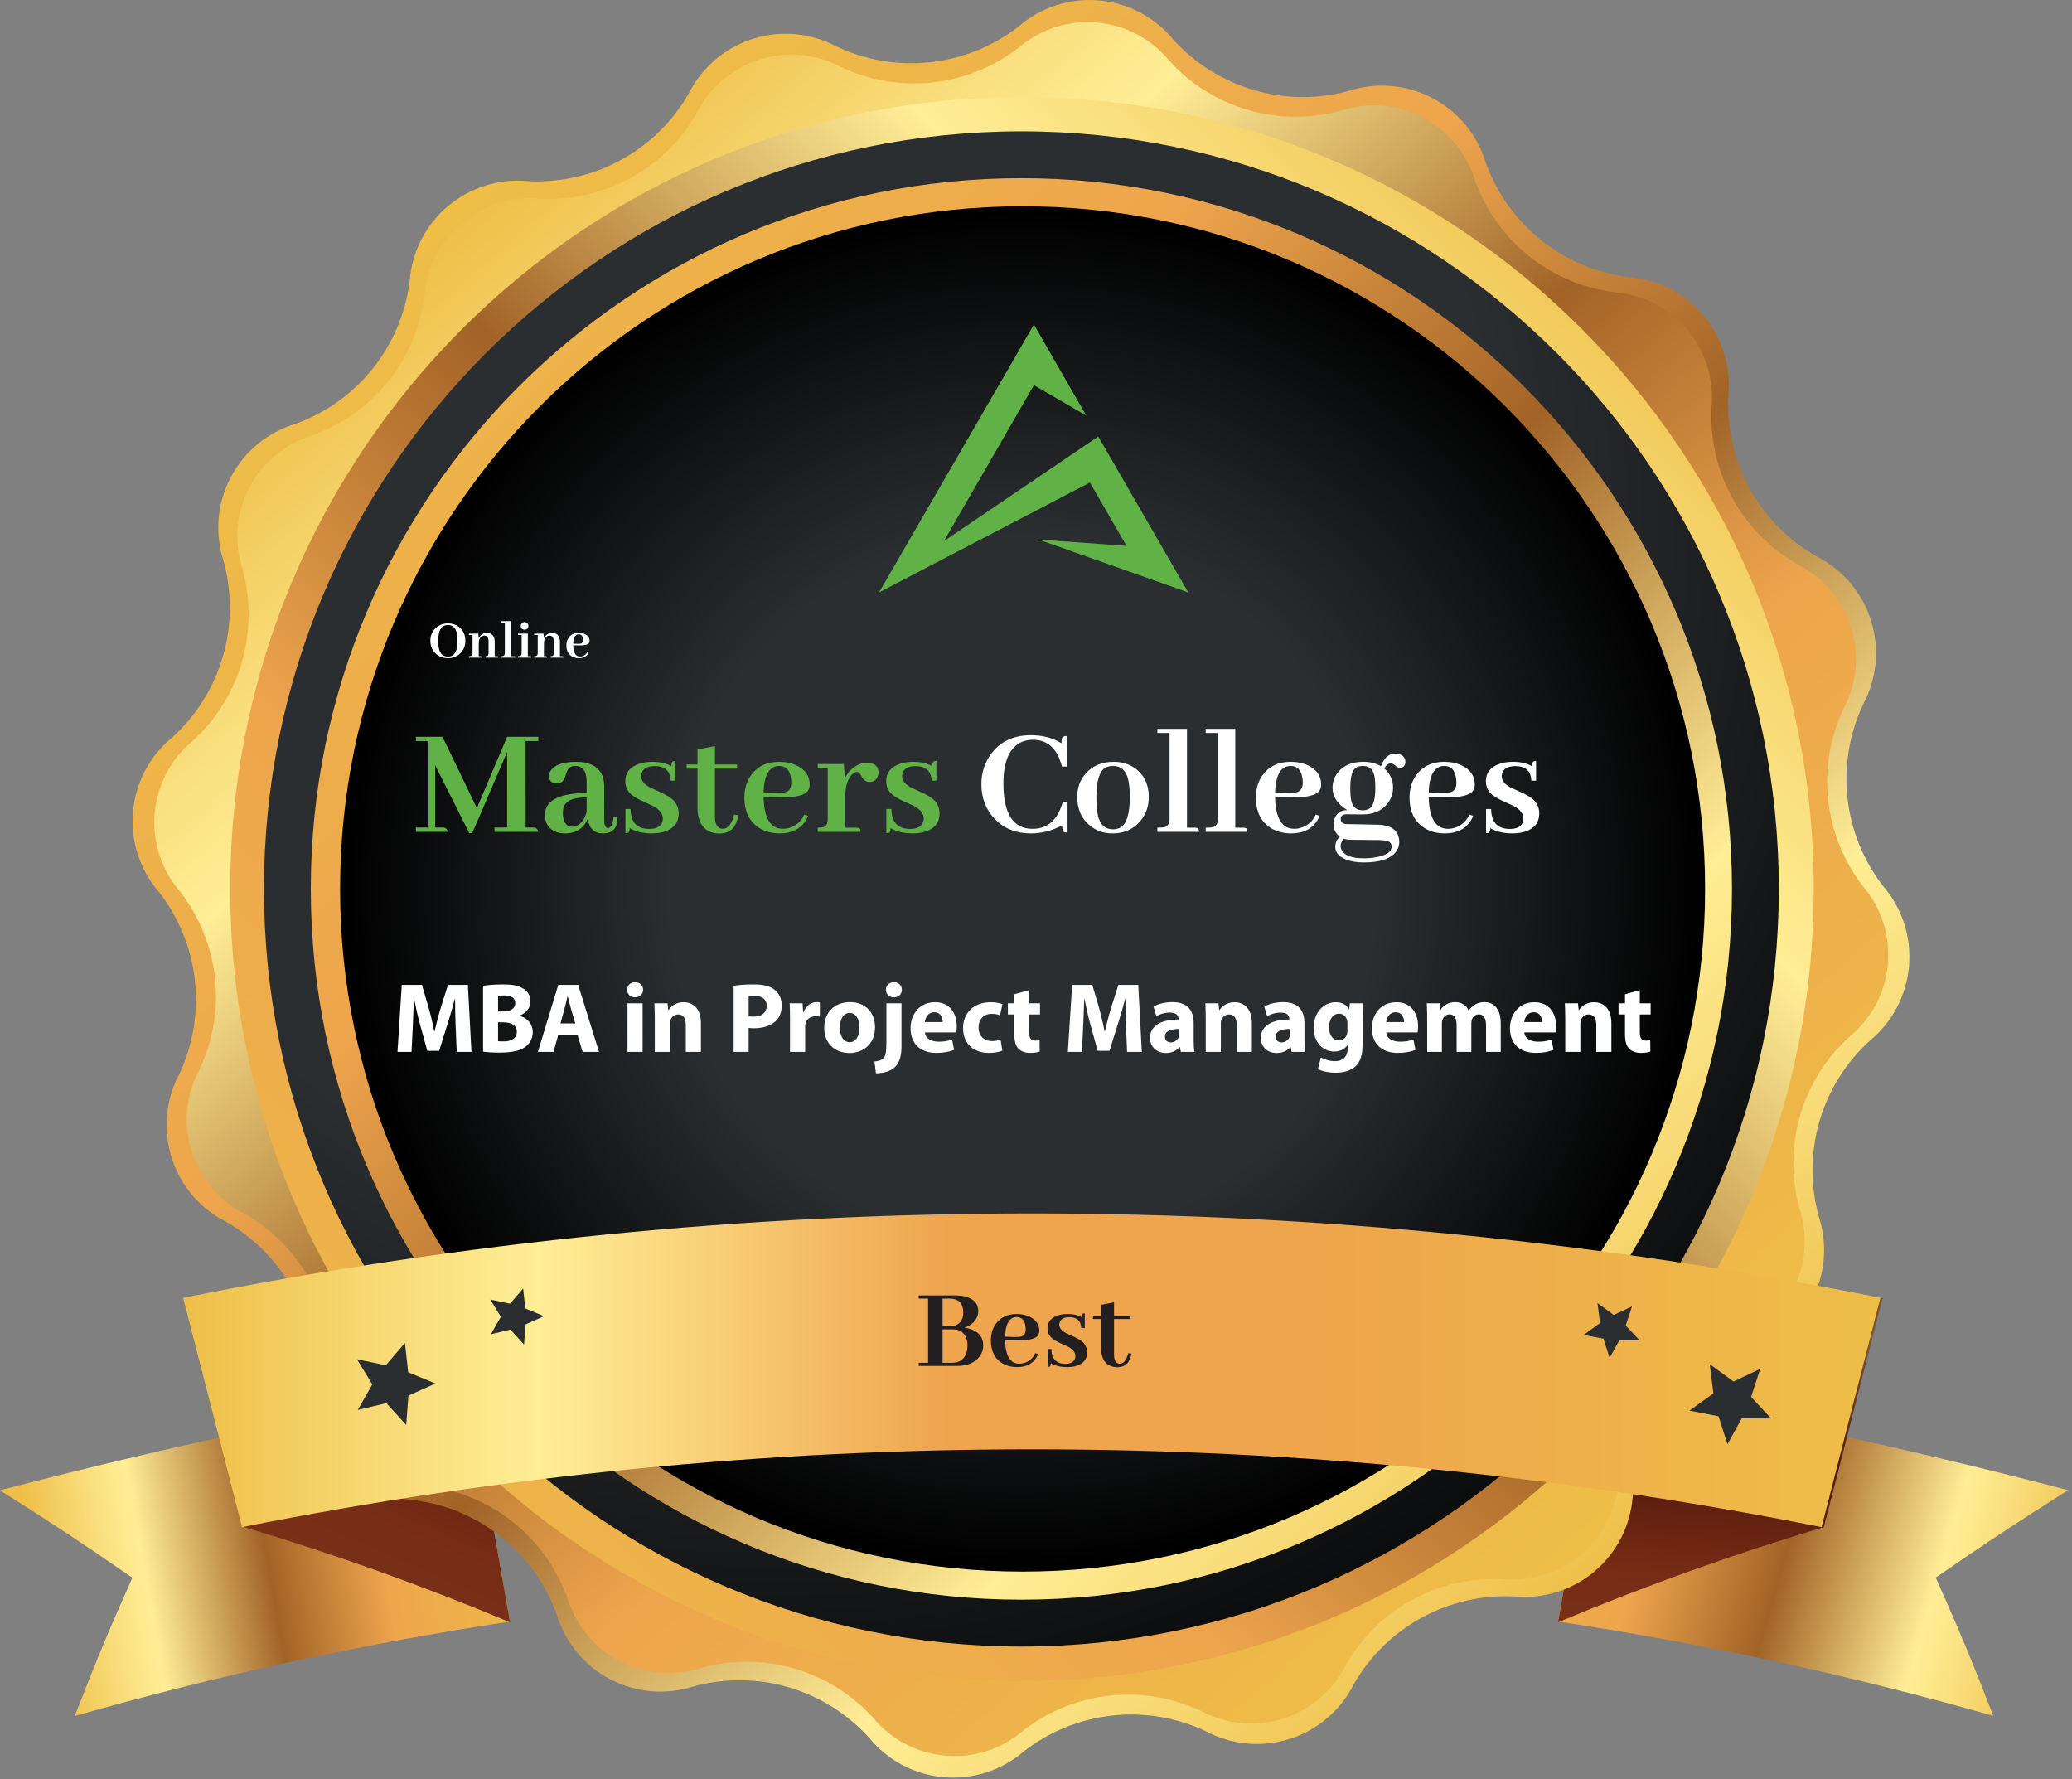 <svg width="396" height="340" viewBox="0 0 396 340" fill="none" xmlns="http://www.w3.org/2000/svg">
<rect x="0" y="0" width="396" height="340" fill="#808080" stroke="none"/>
<path d="M97.46 309.842C69.383 314.083 41.605 320.109 14.294 327.883C18.399 317.287 20.595 312.014 25.296 301.466C15.416 294.641 10.357 291.324 0 284.761C29.878 276.981 59.158 270.61 89.656 265.336L97.46 309.842Z" fill="url(#paint0_linear_337_2)"/>
<path d="M297.793 309.84C325.869 314.076 353.647 320.094 380.958 327.857C376.854 317.262 374.658 311.988 369.957 301.44C379.837 294.615 384.896 291.298 395.253 284.735C365.399 276.956 336.094 270.584 305.596 265.31L297.793 309.84Z" fill="url(#paint1_linear_337_2)"/>
<path d="M97.483 309.984C80.883 303.023 63.924 296.953 46.677 291.799L35.438 247.985C53.811 252.884 71.917 258.739 89.68 265.525L97.483 309.984Z" fill="url(#paint2_linear_337_2)"/>
<path d="M297.77 309.984C314.37 303.024 331.329 296.954 348.576 291.799L359.815 247.985C341.442 252.884 323.336 258.739 305.573 265.525L297.77 309.984Z" fill="url(#paint3_linear_337_2)"/>
<path d="M78.297 53.711C78.5 50.955 79.253 48.267 80.511 45.806C81.768 43.345 83.506 41.161 85.621 39.382C87.736 37.603 90.185 36.265 92.825 35.447C95.465 34.629 98.242 34.348 100.992 34.62C107.156 34.925 113.285 33.517 118.697 30.552C124.11 27.586 128.596 23.179 131.657 17.82C132.9 15.36 134.621 13.173 136.72 11.387C138.819 9.601 141.253 8.252 143.88 7.418C146.507 6.585 149.274 6.284 152.018 6.534C154.763 6.783 157.43 7.577 159.864 8.871C165.452 11.519 171.666 12.564 177.813 11.89C183.96 11.216 189.799 8.849 194.681 5.052C196.777 3.238 199.216 1.863 201.853 1.009C204.49 0.154 207.272 -0.162 210.034 0.078C212.795 0.318 215.481 1.111 217.93 2.408C220.38 3.705 222.545 5.481 224.296 7.63C228.43 12.17 233.735 15.482 239.629 17.204C245.523 18.926 251.777 18.99 257.705 17.39C260.326 16.534 263.091 16.21 265.838 16.437C268.585 16.664 271.26 17.436 273.704 18.71C276.149 19.983 278.315 21.732 280.075 23.854C281.836 25.975 283.155 28.426 283.956 31.064C286.037 36.875 289.687 41.996 294.502 45.859C299.317 49.722 305.107 52.175 311.232 52.947C313.988 53.15 316.676 53.903 319.136 55.161C321.597 56.418 323.782 58.156 325.561 60.271C327.34 62.385 328.677 64.835 329.495 67.475C330.313 70.115 330.595 72.891 330.323 75.642C330.022 81.811 331.437 87.943 334.412 93.356C337.386 98.769 341.802 103.252 347.171 106.307C349.635 107.552 351.825 109.276 353.613 111.38C355.4 113.483 356.75 115.923 357.581 118.555C358.413 121.187 358.709 123.959 358.454 126.708C358.199 129.457 357.397 132.127 356.096 134.561C353.457 140.144 352.417 146.348 353.091 152.486C353.765 158.623 356.127 164.454 359.914 169.331C361.715 171.423 363.079 173.854 363.927 176.481C364.775 179.108 365.089 181.878 364.851 184.628C364.613 187.378 363.828 190.053 362.542 192.495C361.255 194.938 359.494 197.098 357.361 198.85C352.791 202.999 349.46 208.333 347.737 214.26C346.014 220.187 345.967 226.475 347.6 232.427C348.456 235.047 348.78 237.812 348.553 240.559C348.327 243.307 347.554 245.981 346.28 248.426C345.007 250.871 343.258 253.037 341.137 254.797C339.015 256.557 336.564 257.876 333.926 258.677C328.115 260.758 322.994 264.409 319.131 269.223C315.268 274.038 312.815 279.829 312.043 285.953C311.84 288.709 311.087 291.397 309.83 293.858C308.572 296.319 306.835 298.503 304.72 300.282C302.605 302.061 300.155 303.399 297.516 304.217C294.876 305.035 292.099 305.316 289.349 305.044C283.186 304.746 277.061 306.16 271.652 309.129C266.244 312.099 261.763 316.508 258.708 321.868C257.463 324.332 255.738 326.522 253.634 328.31C251.531 330.098 249.091 331.447 246.459 332.279C243.827 333.11 241.055 333.407 238.306 333.152C235.557 332.897 232.887 332.095 230.453 330.793C224.863 328.157 218.652 327.122 212.509 327.804C206.367 328.487 200.534 330.86 195.659 334.659C193.566 336.459 191.133 337.821 188.506 338.667C185.878 339.513 183.107 339.825 180.357 339.585C177.607 339.345 174.932 338.557 172.491 337.269C170.049 335.98 167.89 334.217 166.14 332.082C162.013 327.508 156.701 324.165 150.792 322.422C144.884 320.678 138.608 320.602 132.659 322.202C130.039 323.058 127.274 323.382 124.526 323.155C121.779 322.929 119.105 322.156 116.66 320.883C114.215 319.609 112.049 317.86 110.289 315.739C108.529 313.618 107.21 311.166 106.409 308.528C104.328 302.717 100.677 297.596 95.862 293.733C91.048 289.87 85.257 287.417 79.132 286.645C76.376 286.442 73.689 285.69 71.228 284.432C68.767 283.174 66.583 281.437 64.804 279.322C63.025 277.207 61.687 274.758 60.869 272.118C60.051 269.478 59.77 266.701 60.041 263.951C60.313 257.803 58.881 251.7 55.904 246.314C52.927 240.928 48.52 236.469 43.17 233.429C40.718 232.184 38.539 230.463 36.76 228.367C34.98 226.27 33.636 223.841 32.806 221.22C31.975 218.599 31.674 215.839 31.921 213.1C32.168 210.362 32.958 207.7 34.245 205.27C36.883 199.687 37.923 193.483 37.249 187.345C36.575 181.208 34.214 175.377 30.427 170.5C28.603 168.405 27.22 165.964 26.36 163.323C25.499 160.682 25.178 157.895 25.416 155.128C25.654 152.36 26.447 149.669 27.746 147.214C29.046 144.759 30.825 142.591 32.98 140.837C37.55 136.689 40.88 131.355 42.603 125.428C44.326 119.501 44.373 113.213 42.74 107.261C41.885 104.641 41.561 101.876 41.787 99.129C42.014 96.381 42.787 93.707 44.06 91.262C45.334 88.817 47.082 86.651 49.204 84.891C51.325 83.131 53.776 81.812 56.414 81.011C62.229 78.928 67.352 75.274 71.215 70.454C75.078 65.635 77.53 59.839 78.297 53.711Z" fill="url(#paint4_linear_337_2)"/>
<path d="M309.25 283.136C309.05 285.823 308.314 288.444 307.085 290.842C305.857 293.24 304.161 295.368 302.097 297.101C300.033 298.833 297.643 300.135 295.068 300.93C292.493 301.724 289.785 301.995 287.104 301.726C281.091 301.44 275.115 302.822 269.838 305.719C264.561 308.617 260.188 312.917 257.203 318.144C256.001 320.56 254.327 322.711 252.281 324.468C250.234 326.226 247.855 327.556 245.286 328.379C242.716 329.203 240.008 329.502 237.321 329.261C234.633 329.019 232.022 328.242 229.64 326.974C224.194 324.38 218.135 323.345 212.136 323.986C206.138 324.626 200.434 326.916 195.658 330.601C193.624 332.367 191.258 333.709 188.698 334.546C186.139 335.384 183.437 335.701 180.753 335.478C178.069 335.256 175.457 334.499 173.07 333.251C170.683 332.004 168.569 330.292 166.854 328.215C162.805 323.756 157.601 320.505 151.818 318.82C146.036 317.135 139.9 317.083 134.089 318.669C131.53 319.514 128.828 319.837 126.142 319.621C123.456 319.404 120.84 318.652 118.45 317.409C116.059 316.166 113.941 314.457 112.221 312.382C110.501 310.307 109.214 307.909 108.436 305.33C106.398 299.666 102.835 294.677 98.139 290.912C93.443 287.147 87.798 284.753 81.828 283.995C79.143 283.795 76.525 283.06 74.128 281.833C71.731 280.606 69.605 278.912 67.872 276.851C66.14 274.79 64.838 272.403 64.042 269.83C63.246 267.258 62.972 264.553 63.238 261.874C63.524 255.86 62.142 249.885 59.245 244.608C56.347 239.331 52.047 234.958 46.819 231.972C44.402 230.756 42.254 229.067 40.503 227.004C38.751 224.942 37.432 222.548 36.624 219.966C35.816 217.384 35.536 214.666 35.799 211.973C36.062 209.28 36.864 206.667 38.157 204.29C40.724 198.844 41.734 192.795 41.077 186.81C40.42 180.826 38.121 175.139 34.434 170.38C32.668 168.346 31.327 165.98 30.489 163.42C29.652 160.861 29.335 158.159 29.557 155.475C29.78 152.791 30.537 150.179 31.784 147.792C33.032 145.405 34.744 143.291 36.821 141.576C41.279 137.527 44.531 132.323 46.216 126.54C47.9 120.758 47.952 114.622 46.366 108.811C45.522 106.252 45.198 103.55 45.415 100.864C45.631 98.178 46.383 95.562 47.626 93.171C48.87 90.781 50.579 88.663 52.654 86.943C54.728 85.223 57.126 83.936 59.706 83.158C65.382 81.131 70.387 77.572 74.165 72.876C77.944 68.179 80.348 62.528 81.112 56.55C81.312 53.862 82.048 51.242 83.276 48.844C84.505 46.446 86.201 44.317 88.265 42.585C90.329 40.852 92.718 39.55 95.293 38.756C97.868 37.962 100.576 37.691 103.257 37.96C109.281 38.253 115.268 36.871 120.554 33.969C125.841 31.067 130.22 26.757 133.206 21.517C134.421 19.114 136.104 16.978 138.156 15.234C140.209 13.491 142.589 12.176 145.157 11.367C147.726 10.557 150.43 10.27 153.111 10.521C155.792 10.773 158.396 11.558 160.769 12.831C166.215 15.398 172.265 16.408 178.249 15.751C184.234 15.094 189.92 12.795 194.68 9.108C196.722 7.352 199.095 6.022 201.659 5.196C204.222 4.37 206.925 4.065 209.609 4.298C212.292 4.532 214.902 5.299 217.284 6.555C219.667 7.812 221.775 9.532 223.483 11.614C227.532 16.073 232.736 19.324 238.519 21.009C244.302 22.694 250.438 22.746 256.248 21.159C258.807 20.315 261.509 19.992 264.195 20.208C266.882 20.425 269.497 21.177 271.888 22.42C274.279 23.663 276.396 25.372 278.116 27.447C279.836 29.521 281.123 31.919 281.902 34.499C283.939 40.163 287.503 45.152 292.198 48.917C296.894 52.682 302.539 55.076 308.51 55.834C311.197 56.033 313.817 56.769 316.215 57.998C318.614 59.226 320.742 60.923 322.474 62.986C324.207 65.05 325.509 67.44 326.303 70.015C327.098 72.59 327.368 75.298 327.1 77.979C326.827 83.998 328.226 89.975 331.14 95.248C334.055 100.522 338.372 104.885 343.614 107.857C346.019 109.069 348.158 110.75 349.903 112.802C351.649 114.853 352.967 117.233 353.778 119.802C354.59 122.371 354.88 125.076 354.63 127.758C354.38 130.44 353.596 133.045 352.324 135.419C349.757 140.865 348.746 146.915 349.403 152.899C350.06 158.884 352.36 164.57 356.047 169.33C357.797 171.376 359.119 173.752 359.937 176.317C360.755 178.883 361.052 181.586 360.809 184.268C360.567 186.949 359.791 189.556 358.526 191.933C357.261 194.31 355.534 196.41 353.445 198.11C348.987 202.159 345.735 207.363 344.05 213.145C342.366 218.928 342.314 225.064 343.9 230.875C344.744 233.434 345.068 236.136 344.851 238.822C344.635 241.508 343.883 244.123 342.639 246.514C341.396 248.905 339.687 251.023 337.612 252.743C335.538 254.463 333.14 255.75 330.56 256.528C324.901 258.569 319.916 262.134 316.156 266.83C312.395 271.525 310.005 277.168 309.25 283.136Z" fill="url(#paint5_linear_337_2)"/>
<path d="M195.32 321.177C278.892 321.177 346.641 253.428 346.641 169.857C346.641 86.285 278.892 18.536 195.32 18.536C111.748 18.536 44 86.285 44 169.857C44 253.428 111.748 321.177 195.32 321.177Z" fill="url(#paint6_linear_337_2)"/>
<path d="M195.207 314.614C275.155 314.614 339.965 249.804 339.965 169.856C339.965 89.909 275.155 25.099 195.207 25.099C115.259 25.099 50.449 89.909 50.449 169.856C50.449 249.804 115.259 314.614 195.207 314.614Z" fill="url(#paint7_radial_337_2)"/>
<path d="M195.207 305.665C270.213 305.665 331.016 244.861 331.016 169.856C331.016 94.851 270.213 34.047 195.207 34.047C120.202 34.047 59.398 94.851 59.398 169.856C59.398 244.861 120.202 305.665 195.207 305.665Z" fill="url(#paint8_linear_337_2)"/>
<path d="M195.44 300.297C267.479 300.297 325.879 241.897 325.879 169.857C325.879 97.817 267.479 39.417 195.44 39.417C123.4 39.417 65 97.817 65 169.857C65 241.897 123.4 300.297 195.44 300.297Z" fill="url(#paint9_radial_337_2)"/>
<path d="M85.626 119.111C84.702 119.111 83.918 119.405 83.273 119.992C82.593 120.615 82.253 121.421 82.253 122.409C82.253 123.548 82.658 124.432 83.467 125.062C84.076 125.535 84.784 125.771 85.594 125.771C86.51 125.771 87.287 125.474 87.925 124.88C88.598 124.25 88.935 123.44 88.935 122.452C88.935 121.278 88.519 120.382 87.689 119.767C87.101 119.33 86.414 119.111 85.626 119.111ZM85.626 125.46C84.738 125.46 84.169 124.991 83.918 124.053C83.803 123.616 83.746 123.082 83.746 122.452C83.746 120.54 84.294 119.534 85.39 119.434C85.461 119.426 85.529 119.423 85.594 119.423C86.553 119.423 87.137 120.007 87.345 121.174C87.409 121.532 87.441 121.944 87.441 122.409C87.441 124.171 86.997 125.17 86.109 125.406C85.959 125.442 85.798 125.46 85.626 125.46ZM91.824 125.385H91.491L91.502 122.731C91.552 122.159 91.767 121.765 92.147 121.55C92.283 121.478 92.419 121.442 92.555 121.442C92.956 121.442 93.21 121.654 93.317 122.076C93.353 122.205 93.371 122.348 93.371 122.506V124.805C93.371 125.105 93.289 125.285 93.124 125.342C93.045 125.37 92.931 125.385 92.78 125.385V125.664H95.24C95.24 125.507 95.194 125.417 95.101 125.396C95.058 125.388 95.015 125.385 94.972 125.385H94.553V122.667C94.553 121.822 94.259 121.278 93.672 121.034C93.486 120.955 93.285 120.916 93.07 120.916C92.555 120.916 92.118 121.12 91.76 121.528C91.645 121.664 91.552 121.808 91.481 121.958L91.427 121.066H89.622V121.335H90.31V124.805C90.31 125.12 90.191 125.302 89.955 125.353C89.862 125.374 89.751 125.385 89.622 125.385V125.664H92.093C92.093 125.507 92.046 125.417 91.953 125.396C91.91 125.388 91.867 125.385 91.824 125.385ZM98.216 125.385H97.668V118.682H95.659V118.961H96.486V124.783C96.486 125.091 96.379 125.277 96.164 125.342C96.057 125.37 95.888 125.385 95.659 125.385V125.664H98.484C98.484 125.507 98.438 125.417 98.345 125.396C98.302 125.388 98.259 125.385 98.216 125.385ZM101.32 125.385H100.88V121.066H99V121.335H99.698V124.805C99.698 125.113 99.58 125.295 99.344 125.353C99.258 125.374 99.143 125.385 99 125.385V125.664H101.578C101.578 125.499 101.524 125.41 101.417 125.396C101.388 125.388 101.356 125.385 101.32 125.385ZM100.987 119.605C100.987 119.312 100.855 119.093 100.59 118.95C100.482 118.893 100.371 118.864 100.257 118.864C99.963 118.864 99.748 118.997 99.612 119.262C99.555 119.376 99.526 119.491 99.526 119.605C99.526 119.906 99.659 120.121 99.924 120.25C100.031 120.3 100.142 120.325 100.257 120.325C100.55 120.325 100.765 120.2 100.901 119.949C100.959 119.842 100.987 119.727 100.987 119.605ZM104.285 125.385H103.952L103.963 122.731C104.013 122.159 104.228 121.765 104.607 121.55C104.743 121.478 104.88 121.442 105.016 121.442C105.417 121.442 105.671 121.654 105.778 122.076C105.814 122.205 105.832 122.348 105.832 122.506V124.805C105.832 125.105 105.75 125.285 105.585 125.342C105.506 125.37 105.392 125.385 105.241 125.385V125.664H107.701C107.701 125.507 107.655 125.417 107.562 125.396C107.519 125.388 107.476 125.385 107.433 125.385H107.014V122.667C107.014 121.822 106.72 121.278 106.133 121.034C105.947 120.955 105.746 120.916 105.531 120.916C105.016 120.916 104.579 121.12 104.221 121.528C104.106 121.664 104.013 121.808 103.941 121.958L103.888 121.066H102.083V121.335H102.771V124.805C102.771 125.12 102.652 125.302 102.416 125.353C102.323 125.374 102.212 125.385 102.083 125.385V125.664H104.554C104.554 125.507 104.507 125.417 104.414 125.396C104.371 125.388 104.328 125.385 104.285 125.385ZM110.602 121.195C111.046 121.195 111.311 121.457 111.396 121.979C111.418 122.094 111.429 122.212 111.429 122.334C111.429 122.671 111.307 122.882 111.063 122.968C110.906 123.011 110.677 123.029 110.376 123.021L109.549 122.989C109.577 121.972 109.846 121.385 110.354 121.228C110.44 121.206 110.523 121.195 110.602 121.195ZM112.567 124.579L112.31 124.493C112.102 124.944 111.772 125.242 111.321 125.385C111.171 125.435 111.017 125.46 110.859 125.46C110.021 125.46 109.585 124.747 109.549 123.322C109.549 123.315 109.549 123.308 109.549 123.301L110.634 123.322C111.708 123.344 112.353 123.19 112.567 122.86C112.639 122.746 112.675 122.61 112.675 122.452C112.675 121.886 112.388 121.46 111.815 121.174C111.457 121.002 111.053 120.916 110.602 120.916C109.778 120.916 109.148 121.213 108.711 121.808C108.403 122.23 108.249 122.742 108.249 123.344C108.249 124.325 108.611 125.027 109.334 125.449C109.721 125.664 110.154 125.771 110.634 125.771C111.45 125.771 112.041 125.481 112.406 124.901C112.471 124.794 112.524 124.687 112.567 124.579Z" fill="white"/>
<path d="M102.886 140.783H96.922L91.14 154.406L84.57 140.783H79.484V141.601H81.906V158.13H79.484V158.947H85.6C85.478 158.443 85.206 158.17 84.782 158.13H83.178V146.232L89.686 159.189H90.262L96.922 143.689V158.13H94.5V158.947H102.886C102.765 158.443 102.492 158.17 102.068 158.13H100.464V141.601H102.886V140.783ZM115.177 159.25C116.61 159.25 117.498 158.685 117.841 157.555C117.942 157.151 118.012 156.667 118.053 156.102L117.266 156.071C117.145 157.484 116.781 158.201 116.176 158.221C115.712 158.18 115.479 157.676 115.479 156.707V150.35C115.479 147.746 114.248 146.202 111.786 145.718C111.282 145.617 110.747 145.566 110.182 145.566C107.639 145.566 105.994 146.132 105.247 147.262C105.025 147.585 104.914 147.928 104.914 148.291C104.914 148.977 105.237 149.421 105.883 149.623C106.064 149.684 106.246 149.714 106.428 149.714C107.154 149.714 107.659 149.34 107.941 148.594C107.982 148.493 108.042 148.321 108.123 148.079C108.365 147.252 108.678 146.737 109.062 146.535C109.324 146.414 109.617 146.354 109.939 146.354C111.15 146.354 111.857 147.07 112.059 148.503C112.099 148.826 112.119 149.179 112.119 149.562V151.5C106.831 151.581 104.177 152.963 104.157 155.647C104.157 157.383 104.914 158.503 106.428 159.008C106.912 159.169 107.437 159.25 108.002 159.25C109.596 159.25 110.838 158.685 111.726 157.555C111.968 157.212 112.16 156.858 112.301 156.495C112.624 158.312 113.582 159.23 115.177 159.25ZM109.395 157.979C108.264 157.979 107.659 157.171 107.578 155.557C107.578 155.456 107.578 155.355 107.578 155.254C107.578 153.882 108.264 153.014 109.637 152.65C110.283 152.469 111.11 152.368 112.119 152.348V155.103C111.776 156.475 111.13 157.373 110.182 157.797C109.899 157.918 109.637 157.979 109.395 157.979ZM124.077 158.402C125.429 158.402 126.267 157.948 126.59 157.04C126.65 156.838 126.681 156.636 126.681 156.435C126.681 155.466 126.045 154.648 124.773 153.982C124.491 153.841 124.047 153.639 123.441 153.377C121.887 152.691 120.848 152.065 120.323 151.5C119.778 150.854 119.506 150.107 119.506 149.26C119.506 147.665 120.374 146.565 122.109 145.96C122.876 145.698 123.734 145.566 124.683 145.566C126.156 145.566 127.367 145.849 128.315 146.414C128.315 145.809 128.477 145.476 128.8 145.415C128.901 145.395 129.002 145.385 129.103 145.385V149.169H128.194C128.114 147.332 127.104 146.404 125.167 146.384C123.815 146.384 122.977 146.808 122.654 147.655C122.574 147.877 122.533 148.099 122.533 148.321C122.533 149.169 123.139 149.906 124.35 150.531C124.612 150.652 125.036 150.844 125.621 151.106C127.215 151.793 128.275 152.428 128.8 153.014C129.405 153.7 129.708 154.507 129.708 155.436C129.708 157.151 128.82 158.301 127.044 158.887C126.317 159.129 125.51 159.25 124.622 159.25C122.927 159.25 121.504 158.917 120.354 158.251C120.354 158.776 120.222 159.078 119.96 159.159C119.839 159.179 119.698 159.189 119.536 159.189V154.588H120.505C120.545 157.111 121.736 158.382 124.077 158.402ZM131.222 146.868H133.311V154.739C133.492 157.666 134.854 159.179 137.397 159.28C138.992 159.28 140.072 158.645 140.637 157.373C140.839 156.929 141 156.394 141.121 155.769L140.304 155.647C139.86 157.444 139.143 158.352 138.154 158.372C137.307 158.372 136.812 157.797 136.671 156.646C136.651 156.445 136.641 156.243 136.641 156.041V146.868H140.879V146.081H136.641V142.569L133.311 143.205V146.081H131.222V146.868ZM148.901 146.354C150.153 146.354 150.899 147.09 151.142 148.563C151.202 148.886 151.232 149.219 151.232 149.562C151.232 150.511 150.889 151.106 150.203 151.349C149.759 151.47 149.113 151.52 148.266 151.5L145.935 151.409C146.015 148.543 146.772 146.888 148.205 146.444C148.447 146.384 148.679 146.354 148.901 146.354ZM154.441 155.89L153.715 155.647C153.13 156.919 152.201 157.757 150.93 158.16C150.506 158.301 150.072 158.372 149.628 158.372C147.267 158.372 146.035 156.364 145.935 152.348C145.935 152.327 145.935 152.307 145.935 152.287L148.992 152.348C152.02 152.408 153.836 151.974 154.441 151.046C154.643 150.723 154.744 150.34 154.744 149.896C154.744 148.301 153.937 147.1 152.322 146.293C151.313 145.809 150.173 145.566 148.901 145.566C146.58 145.566 144.804 146.404 143.573 148.079C142.705 149.27 142.271 150.713 142.271 152.408C142.271 155.173 143.291 157.151 145.329 158.342C146.419 158.947 147.64 159.25 148.992 159.25C151.293 159.25 152.958 158.433 153.987 156.798C154.169 156.495 154.32 156.192 154.441 155.89ZM163.766 158.16H161.556V151.591C161.697 149.653 162.242 148.352 163.19 147.686C163.412 147.544 163.604 147.474 163.766 147.474C164.028 147.474 164.29 147.706 164.553 148.17C164.896 148.816 165.259 149.199 165.643 149.32C165.824 149.381 166.016 149.411 166.218 149.411C166.944 149.411 167.459 149.058 167.762 148.352C167.863 148.13 167.913 147.897 167.913 147.655C167.913 146.687 167.439 146.081 166.49 145.839C166.248 145.778 166.006 145.748 165.764 145.748C164.533 145.748 163.433 146.253 162.464 147.262C162.04 147.726 161.707 148.251 161.465 148.836L161.283 145.99H156.288V146.747H158.195V156.525C158.195 157.393 157.893 157.908 157.287 158.069C157.025 158.13 156.692 158.16 156.288 158.16V158.947H164.492C164.492 158.483 164.341 158.231 164.038 158.19C163.957 158.17 163.867 158.16 163.766 158.16ZM173.938 158.402C175.29 158.402 176.127 157.948 176.45 157.04C176.511 156.838 176.541 156.636 176.541 156.435C176.541 155.466 175.905 154.648 174.634 153.982C174.351 153.841 173.907 153.639 173.302 153.377C171.748 152.691 170.708 152.065 170.184 151.5C169.639 150.854 169.366 150.107 169.366 149.26C169.366 147.665 170.234 146.565 171.97 145.96C172.737 145.698 173.594 145.566 174.543 145.566C176.016 145.566 177.227 145.849 178.176 146.414C178.176 145.809 178.337 145.476 178.66 145.415C178.761 145.395 178.862 145.385 178.963 145.385V149.169H178.055C177.974 147.332 176.965 146.404 175.027 146.384C173.675 146.384 172.838 146.808 172.515 147.655C172.434 147.877 172.394 148.099 172.394 148.321C172.394 149.169 172.999 149.906 174.21 150.531C174.472 150.652 174.896 150.844 175.481 151.106C177.076 151.793 178.135 152.428 178.66 153.014C179.266 153.7 179.568 154.507 179.568 155.436C179.568 157.151 178.68 158.301 176.904 158.887C176.178 159.129 175.37 159.25 174.482 159.25C172.787 159.25 171.364 158.917 170.214 158.251C170.214 158.776 170.083 159.078 169.82 159.159C169.699 159.179 169.558 159.189 169.396 159.189V154.588H170.365C170.406 157.111 171.596 158.382 173.938 158.402Z" fill="#60B246"/>
<path d="M203 157.706C202.98 158.493 203.141 158.937 203.484 159.038C203.626 159.078 203.807 159.099 204.029 159.099V153.226H203.121C202.273 156.273 200.659 157.968 198.277 158.312C197.934 158.352 197.591 158.372 197.248 158.372C193.615 158.332 191.789 155.466 191.769 149.774C191.769 145.354 193 142.66 195.462 141.691C196.067 141.469 196.723 141.358 197.43 141.358C199.71 141.358 201.355 142.479 202.364 144.719C202.586 145.243 202.788 145.829 202.97 146.475H203.938L203.848 140.632C203.343 140.632 203.04 140.803 202.939 141.146C202.899 141.348 202.879 141.641 202.879 142.024C201.204 140.995 199.266 140.48 197.066 140.48C193.736 140.48 191.193 141.661 189.438 144.022C188.186 145.718 187.561 147.655 187.561 149.835C187.561 152.459 188.398 154.659 190.073 156.435C191.849 158.312 194.18 159.25 197.066 159.25C199.145 159.23 201.123 158.715 203 157.706ZM209.539 152.408C209.539 149.34 210.084 147.453 211.174 146.747C211.618 146.485 212.132 146.354 212.718 146.354C214.252 146.354 215.22 147.221 215.624 148.957C215.826 149.805 215.927 150.915 215.927 152.287C215.927 155.536 215.311 157.494 214.08 158.16C213.676 158.362 213.222 158.463 212.718 158.463C211.204 158.463 210.245 157.595 209.842 155.859C209.64 154.992 209.539 153.841 209.539 152.408ZM212.839 145.566C210.538 145.566 208.722 146.354 207.39 147.928C206.381 149.139 205.876 150.592 205.876 152.287C205.876 154.628 206.703 156.465 208.358 157.797C209.569 158.766 210.992 159.25 212.627 159.25C214.867 159.25 216.653 158.443 217.985 156.828C219.035 155.557 219.56 154.043 219.56 152.287C219.56 149.926 218.712 148.119 217.017 146.868C215.846 146 214.453 145.566 212.839 145.566ZM228.399 158.16H226.855V139.27H221.194V140.057H223.525V156.465C223.525 157.333 223.223 157.857 222.617 158.039C222.314 158.12 221.84 158.16 221.194 158.16V158.947H229.156C229.156 158.503 229.025 158.251 228.763 158.19C228.642 158.17 228.521 158.16 228.399 158.16ZM237.633 158.16H236.089V139.27H230.428V140.057H232.759V156.465C232.759 157.333 232.456 157.857 231.851 158.039C231.548 158.12 231.074 158.16 230.428 158.16V158.947H238.39C238.39 158.503 238.258 158.251 237.996 158.19C237.875 158.17 237.754 158.16 237.633 158.16ZM246.654 146.354C247.906 146.354 248.652 147.09 248.895 148.563C248.955 148.886 248.985 149.219 248.985 149.562C248.985 150.511 248.642 151.106 247.956 151.349C247.512 151.47 246.866 151.52 246.019 151.5L243.688 151.409C243.768 148.543 244.525 146.888 245.958 146.444C246.2 146.384 246.432 146.354 246.654 146.354ZM252.194 155.89L251.468 155.647C250.882 156.919 249.954 157.757 248.683 158.16C248.259 158.301 247.825 158.372 247.381 158.372C245.02 158.372 243.788 156.364 243.688 152.348C243.688 152.327 243.688 152.307 243.688 152.287L246.745 152.348C249.772 152.408 251.589 151.974 252.194 151.046C252.396 150.723 252.497 150.34 252.497 149.896C252.497 148.301 251.69 147.1 250.075 146.293C249.066 145.809 247.926 145.566 246.654 145.566C244.333 145.566 242.557 146.404 241.326 148.079C240.458 149.27 240.024 150.713 240.024 152.408C240.024 155.173 241.044 157.151 243.082 158.342C244.172 158.947 245.393 159.25 246.745 159.25C249.046 159.25 250.711 158.433 251.74 156.798C251.922 156.495 252.073 156.192 252.194 155.89ZM258.067 150.592C258.067 148.553 258.39 147.282 259.036 146.777C259.379 146.495 259.854 146.354 260.459 146.354C261.63 146.354 262.356 146.929 262.639 148.079C262.78 148.644 262.851 149.462 262.851 150.531C262.851 152.61 262.507 153.912 261.821 154.437C261.458 154.699 260.994 154.83 260.429 154.83C259.258 154.83 258.532 154.215 258.249 152.983C258.128 152.418 258.067 151.621 258.067 150.592ZM260.55 145.566C258.37 145.566 256.735 146.263 255.646 147.655C255 148.483 254.677 149.441 254.677 150.531C254.677 152.005 255.393 153.276 256.826 154.346C257.048 154.507 257.27 154.659 257.492 154.8C256.322 154.78 255.514 155.304 255.07 156.374C254.929 156.737 254.858 157.111 254.858 157.494C254.879 158.483 255.272 159.27 256.039 159.855C255.474 160.481 255.191 161.127 255.191 161.793C255.191 162.883 255.888 163.7 257.28 164.245C258.209 164.608 259.329 164.79 260.641 164.79C263.87 164.79 265.979 164.033 266.968 162.52C267.271 162.015 267.422 161.49 267.422 160.945C267.422 159.089 266.403 157.999 264.364 157.676C264.041 157.615 263.708 157.585 263.365 157.585L257.341 157.464C256.715 157.444 256.352 157.181 256.251 156.677C256.231 156.596 256.221 156.525 256.221 156.465C256.221 156.001 256.493 155.718 257.038 155.617C257.159 155.597 257.27 155.587 257.371 155.587L260.338 155.617H260.429C262.528 155.617 264.122 154.911 265.212 153.498C265.898 152.59 266.241 151.581 266.241 150.471C266.221 148.997 265.666 147.797 264.576 146.868C264.859 146.222 265.272 145.889 265.817 145.869C266.08 145.869 266.403 146.041 266.786 146.384C267.069 146.606 267.321 146.717 267.543 146.717C268.108 146.717 268.451 146.444 268.572 145.899C268.592 145.799 268.603 145.708 268.603 145.627C268.603 144.921 268.259 144.426 267.573 144.144C267.291 144.043 266.988 143.992 266.665 143.992C265.656 143.992 264.859 144.537 264.273 145.627C264.132 145.889 264.021 146.152 263.94 146.414C262.992 145.849 261.862 145.566 260.55 145.566ZM260.641 164.003C258.36 164.003 256.947 163.468 256.402 162.398C256.281 162.156 256.221 161.904 256.221 161.642C256.241 161.177 256.423 160.713 256.766 160.249C257.169 160.39 257.563 160.461 257.946 160.461L263.607 160.521C264.899 160.542 265.646 160.774 265.848 161.218C265.928 161.379 265.969 161.561 265.969 161.763C265.969 162.691 265.091 163.347 263.335 163.73C262.507 163.912 261.609 164.003 260.641 164.003ZM276.02 146.354C277.271 146.354 278.018 147.09 278.26 148.563C278.32 148.886 278.351 149.219 278.351 149.562C278.351 150.511 278.007 151.106 277.321 151.349C276.877 151.47 276.231 151.52 275.384 151.5L273.053 151.409C273.133 148.543 273.89 146.888 275.323 146.444C275.565 146.384 275.798 146.354 276.02 146.354ZM281.56 155.89L280.833 155.647C280.248 156.919 279.319 157.757 278.048 158.16C277.624 158.301 277.19 158.372 276.746 158.372C274.385 158.372 273.154 156.364 273.053 152.348C273.053 152.327 273.053 152.307 273.053 152.287L276.11 152.348C279.138 152.408 280.954 151.974 281.56 151.046C281.761 150.723 281.862 150.34 281.862 149.896C281.862 148.301 281.055 147.1 279.44 146.293C278.431 145.809 277.291 145.566 276.02 145.566C273.699 145.566 271.923 146.404 270.691 148.079C269.824 149.27 269.39 150.713 269.39 152.408C269.39 155.173 270.409 157.151 272.447 158.342C273.537 158.947 274.758 159.25 276.11 159.25C278.411 159.25 280.076 158.433 281.105 156.798C281.287 156.495 281.438 156.192 281.56 155.89ZM288.553 158.402C289.905 158.402 290.743 157.948 291.065 157.04C291.126 156.838 291.156 156.636 291.156 156.435C291.156 155.466 290.521 154.648 289.249 153.982C288.966 153.841 288.522 153.639 287.917 153.377C286.363 152.691 285.324 152.065 284.799 151.5C284.254 150.854 283.981 150.107 283.981 149.26C283.981 147.665 284.849 146.565 286.585 145.96C287.352 145.698 288.21 145.566 289.158 145.566C290.632 145.566 291.842 145.849 292.791 146.414C292.791 145.809 292.952 145.476 293.275 145.415C293.376 145.395 293.477 145.385 293.578 145.385V149.169H292.67C292.589 147.332 291.58 146.404 289.643 146.384C288.29 146.384 287.453 146.808 287.13 147.655C287.049 147.877 287.009 148.099 287.009 148.321C287.009 149.169 287.614 149.906 288.825 150.531C289.088 150.652 289.511 150.844 290.097 151.106C291.691 151.793 292.751 152.428 293.275 153.014C293.881 153.7 294.184 154.507 294.184 155.436C294.184 157.151 293.296 158.301 291.52 158.887C290.793 159.129 289.986 159.25 289.098 159.25C287.402 159.25 285.979 158.917 284.829 158.251C284.829 158.776 284.698 159.078 284.436 159.159C284.314 159.179 284.173 159.189 284.012 159.189V154.588H284.98C285.021 157.111 286.212 158.382 288.553 158.402Z" fill="white"/>
<path d="M87.293 201H90.105L89.421 188.194H85.621L84.272 192.45C83.835 193.875 83.398 195.566 83.056 197.048H82.98C82.695 195.547 82.315 193.951 81.897 192.469L80.643 188.194H76.786L75.969 201H78.648L78.895 196.136C78.971 194.54 79.047 192.564 79.104 190.835H79.142C79.465 192.507 79.883 194.331 80.301 195.851L81.669 200.791H83.93L85.488 195.794C85.982 194.293 86.514 192.469 86.932 190.835H86.97C86.97 192.697 87.027 194.559 87.084 196.098L87.293 201ZM92.322 200.943C92.968 201.038 94.032 201.133 95.457 201.133C98.003 201.133 99.561 200.715 100.492 199.974C101.29 199.328 101.822 198.416 101.822 197.238C101.822 195.604 100.739 194.483 99.276 194.103V194.065C100.72 193.514 101.385 192.469 101.385 191.348C101.385 190.17 100.758 189.296 99.865 188.821C98.915 188.27 97.832 188.099 96.065 188.099C94.602 188.099 93.082 188.232 92.322 188.365V200.943ZM95.191 190.284C95.419 190.246 95.78 190.208 96.426 190.208C97.737 190.208 98.478 190.721 98.478 191.69C98.478 192.64 97.68 193.267 96.141 193.267H95.191V190.284ZM95.191 195.338H96.179C97.623 195.338 98.782 195.851 98.782 197.124C98.782 198.473 97.623 198.986 96.312 198.986C95.818 198.986 95.476 198.986 95.191 198.948V195.338ZM110.365 197.713L111.353 201H114.488L110.498 188.194H106.698L102.803 201H105.786L106.698 197.713H110.365ZM107.116 195.547L107.876 192.83C108.085 192.089 108.275 191.12 108.465 190.36H108.503C108.693 191.12 108.921 192.07 109.149 192.83L109.947 195.547H107.116ZM122.818 201V191.709H119.93V201H122.818ZM121.393 187.681C120.462 187.681 119.854 188.308 119.854 189.125C119.854 189.923 120.443 190.569 121.355 190.569C122.324 190.569 122.913 189.923 122.913 189.125C122.894 188.308 122.324 187.681 121.393 187.681ZM125.143 201H128.031V195.642C128.031 195.376 128.05 195.11 128.126 194.92C128.335 194.388 128.81 193.837 129.608 193.837C130.653 193.837 131.071 194.654 131.071 195.851V201H133.959V195.509C133.959 192.773 132.534 191.5 130.634 191.5C129.076 191.5 128.145 192.393 127.765 193.001H127.708L127.575 191.709H125.067C125.105 192.545 125.143 193.514 125.143 194.673V201ZM140.212 201H143.081V196.402C143.347 196.459 143.689 196.478 144.069 196.478C145.779 196.478 147.242 196.041 148.23 195.129C149.009 194.426 149.408 193.343 149.408 192.089C149.408 190.835 148.876 189.771 148.04 189.125C147.185 188.441 145.912 188.099 144.126 188.099C142.359 188.099 141.105 188.213 140.212 188.365V201ZM143.081 190.398C143.29 190.341 143.689 190.303 144.259 190.303C145.722 190.303 146.539 191.006 146.539 192.184C146.539 193.476 145.589 194.255 144.05 194.255C143.613 194.255 143.328 194.236 143.081 194.179V190.398ZM150.99 201H153.878V196.288C153.878 196.06 153.897 195.832 153.935 195.642C154.125 194.749 154.847 194.179 155.911 194.179C156.234 194.179 156.462 194.217 156.69 194.255V191.538C156.481 191.5 156.348 191.481 156.082 191.481C155.17 191.481 154.049 192.051 153.574 193.419H153.498L153.384 191.709H150.914C150.971 192.507 150.99 193.4 150.99 194.768V201ZM162.505 191.481C159.503 191.481 157.527 193.4 157.527 196.421C157.527 199.423 159.617 201.209 162.334 201.209C164.823 201.209 167.236 199.651 167.236 196.25C167.236 193.438 165.336 191.481 162.505 191.481ZM162.41 193.552C163.721 193.552 164.253 194.958 164.253 196.326C164.253 198.017 163.55 199.138 162.41 199.138C161.175 199.138 160.51 197.941 160.51 196.345C160.51 194.977 161.042 193.552 162.41 193.552ZM167.41 205.085C168.778 205.085 170.127 204.743 170.982 203.945C171.856 203.147 172.293 201.912 172.293 199.898V191.709H169.405V199.195C169.405 201.038 169.253 201.779 168.835 202.216C168.474 202.596 167.866 202.767 167.125 202.824L167.41 205.085ZM170.849 187.681C169.918 187.681 169.31 188.308 169.31 189.125C169.31 189.923 169.899 190.569 170.811 190.569C171.78 190.569 172.369 189.923 172.369 189.125C172.35 188.308 171.78 187.681 170.849 187.681ZM182.763 197.276C182.801 197.067 182.858 196.63 182.858 196.136C182.858 193.837 181.718 191.5 178.716 191.5C175.486 191.5 174.023 194.103 174.023 196.459C174.023 199.366 175.828 201.19 178.982 201.19C180.236 201.19 181.395 201 182.345 200.601L181.965 198.644C181.186 198.91 180.388 199.043 179.4 199.043C178.051 199.043 176.854 198.473 176.778 197.276H182.763ZM176.759 195.3C176.835 194.54 177.329 193.419 178.545 193.419C179.875 193.419 180.179 194.597 180.179 195.3H176.759ZM191.224 198.625C190.787 198.815 190.255 198.929 189.571 198.929C188.165 198.929 187.025 198.017 187.025 196.326C187.006 194.806 187.994 193.723 189.514 193.723C190.274 193.723 190.787 193.856 191.129 194.008L191.585 191.861C190.977 191.633 190.141 191.5 189.381 191.5C185.923 191.5 184.061 193.723 184.061 196.44C184.061 199.347 185.98 201.19 188.982 201.19C190.084 201.19 191.053 201 191.566 200.753L191.224 198.625ZM193.861 189.98V191.709H192.626V193.837H193.861V197.637C193.861 198.948 194.127 199.841 194.659 200.392C195.134 200.867 195.913 201.19 196.844 201.19C197.642 201.19 198.345 201.076 198.706 200.943L198.687 198.758C198.421 198.815 198.231 198.834 197.832 198.834C196.977 198.834 196.692 198.321 196.692 197.2V193.837H198.763V191.709H196.692V189.201L193.861 189.98ZM215.413 201H218.225L217.541 188.194H213.741L212.392 192.45C211.955 193.875 211.518 195.566 211.176 197.048H211.1C210.815 195.547 210.435 193.951 210.017 192.469L208.763 188.194H204.906L204.089 201H206.768L207.015 196.136C207.091 194.54 207.167 192.564 207.224 190.835H207.262C207.585 192.507 208.003 194.331 208.421 195.851L209.789 200.791H212.05L213.608 195.794C214.102 194.293 214.634 192.469 215.052 190.835H215.09C215.09 192.697 215.147 194.559 215.204 196.098L215.413 201ZM228.136 195.509C228.136 193.305 227.167 191.481 224.07 191.481C222.379 191.481 221.106 191.956 220.46 192.317L220.992 194.179C221.6 193.799 222.607 193.476 223.557 193.476C224.982 193.476 225.248 194.179 225.248 194.692V194.806C221.961 194.806 219.795 195.946 219.795 198.359C219.795 199.841 220.916 201.209 222.797 201.209C223.899 201.209 224.849 200.81 225.457 200.069H225.514L225.685 201H228.288C228.174 200.487 228.136 199.632 228.136 198.758V195.509ZM225.343 197.618C225.343 197.789 225.324 197.96 225.286 198.112C225.096 198.701 224.488 199.176 223.785 199.176C223.139 199.176 222.645 198.815 222.645 198.074C222.645 196.972 223.823 196.611 225.343 196.611V197.618ZM230.441 201H233.329V195.642C233.329 195.376 233.348 195.11 233.424 194.92C233.633 194.388 234.108 193.837 234.906 193.837C235.951 193.837 236.369 194.654 236.369 195.851V201H239.257V195.509C239.257 192.773 237.832 191.5 235.932 191.5C234.374 191.5 233.443 192.393 233.063 193.001H233.006L232.873 191.709H230.365C230.403 192.545 230.441 193.514 230.441 194.673V201ZM249.307 195.509C249.307 193.305 248.338 191.481 245.241 191.481C243.55 191.481 242.277 191.956 241.631 192.317L242.163 194.179C242.771 193.799 243.778 193.476 244.728 193.476C246.153 193.476 246.419 194.179 246.419 194.692V194.806C243.132 194.806 240.966 195.946 240.966 198.359C240.966 199.841 242.087 201.209 243.968 201.209C245.07 201.209 246.02 200.81 246.628 200.069H246.685L246.856 201H249.459C249.345 200.487 249.307 199.632 249.307 198.758V195.509ZM246.514 197.618C246.514 197.789 246.495 197.96 246.457 198.112C246.267 198.701 245.659 199.176 244.956 199.176C244.31 199.176 243.816 198.815 243.816 198.074C243.816 196.972 244.994 196.611 246.514 196.611V197.618ZM260.409 194.483C260.409 193.096 260.447 192.317 260.485 191.709H257.977L257.882 192.83H257.844C257.369 192.051 256.571 191.5 255.298 191.5C252.999 191.5 251.08 193.4 251.08 196.402C251.08 199.062 252.714 200.924 255.013 200.924C256.077 200.924 256.97 200.487 257.521 199.727H257.559V200.316C257.559 202.045 256.514 202.767 255.146 202.767C254.044 202.767 253.037 202.406 252.448 202.064L251.878 204.268C252.714 204.724 253.987 204.971 255.222 204.971C256.59 204.971 257.977 204.705 258.984 203.831C260.048 202.9 260.409 201.437 260.409 199.651V194.483ZM257.521 196.858C257.521 197.105 257.502 197.409 257.426 197.637C257.236 198.302 256.647 198.796 255.887 198.796C254.69 198.796 254.006 197.713 254.006 196.326C254.006 194.635 254.842 193.685 255.906 193.685C256.704 193.685 257.255 194.198 257.464 194.958C257.502 195.129 257.521 195.319 257.521 195.49V196.858ZM270.934 197.276C270.972 197.067 271.029 196.63 271.029 196.136C271.029 193.837 269.889 191.5 266.887 191.5C263.657 191.5 262.194 194.103 262.194 196.459C262.194 199.366 263.999 201.19 267.153 201.19C268.407 201.19 269.566 201 270.516 200.601L270.136 198.644C269.357 198.91 268.559 199.043 267.571 199.043C266.222 199.043 265.025 198.473 264.949 197.276H270.934ZM264.93 195.3C265.006 194.54 265.5 193.419 266.716 193.419C268.046 193.419 268.35 194.597 268.35 195.3H264.93ZM272.764 201H275.576V195.585C275.576 195.338 275.595 195.072 275.69 194.844C275.861 194.388 276.298 193.818 277.039 193.818C277.97 193.818 278.388 194.616 278.388 195.775V201H281.2V195.566C281.2 195.319 281.238 195.034 281.295 194.825C281.504 194.274 281.96 193.818 282.644 193.818C283.575 193.818 284.012 194.597 284.012 195.946V201H286.824V195.528C286.824 192.735 285.475 191.481 283.689 191.481C283.005 191.481 282.435 191.652 281.922 191.937C281.466 192.203 281.067 192.583 280.706 193.077H280.668C280.269 192.108 279.338 191.481 278.122 191.481C276.545 191.481 275.709 192.355 275.31 192.963H275.253L275.139 191.709H272.688C272.726 192.545 272.764 193.514 272.764 194.673V201ZM297.319 197.276C297.357 197.067 297.414 196.63 297.414 196.136C297.414 193.837 296.274 191.5 293.272 191.5C290.042 191.5 288.579 194.103 288.579 196.459C288.579 199.366 290.384 201.19 293.538 201.19C294.792 201.19 295.951 201 296.901 200.601L296.521 198.644C295.742 198.91 294.944 199.043 293.956 199.043C292.607 199.043 291.41 198.473 291.334 197.276H297.319ZM291.315 195.3C291.391 194.54 291.885 193.419 293.101 193.419C294.431 193.419 294.735 194.597 294.735 195.3H291.315ZM299.149 201H302.037V195.642C302.037 195.376 302.056 195.11 302.132 194.92C302.341 194.388 302.816 193.837 303.614 193.837C304.659 193.837 305.077 194.654 305.077 195.851V201H307.965V195.509C307.965 192.773 306.54 191.5 304.64 191.5C303.082 191.5 302.151 192.393 301.771 193.001H301.714L301.581 191.709H299.073C299.111 192.545 299.149 193.514 299.149 194.673V201ZM310.57 189.98V191.709H309.335V193.837H310.57V197.637C310.57 198.948 310.836 199.841 311.368 200.392C311.843 200.867 312.622 201.19 313.553 201.19C314.351 201.19 315.054 201.076 315.415 200.943L315.396 198.758C315.13 198.815 314.94 198.834 314.541 198.834C313.686 198.834 313.401 198.321 313.401 197.2V193.837H315.472V191.709H313.401V189.201L310.57 189.98Z" fill="white"/>
<path d="M348.141 291.8C248.491 271.977 145.913 271.977 46.264 291.8L35 247.986C142.058 226.489 252.322 226.489 359.381 247.986L348.141 291.8Z" fill="url(#paint10_linear_337_2)"/>
<path d="M100.154 256.91L97.553 254.047L93.806 254.953L95.716 251.612L93.711 248.319L97.481 249.107L99.987 246.195L100.393 250.014L103.972 251.493L100.441 253.068L100.154 256.91Z" fill="url(#paint11_radial_337_2)"/>
<path d="M77.629 272.28L73.835 268.104L68.37 269.416L71.162 264.524L68.227 259.728L73.739 260.873L77.39 256.602L78.011 262.21L83.213 264.357L78.058 266.672L77.629 272.28Z" fill="url(#paint12_radial_337_2)"/>
<path d="M311.899 249.632L310.706 253.283L313.355 256.099H309.489L307.628 259.464L306.458 255.789L302.664 255.073L305.79 252.806L305.313 248.988L308.415 251.255L311.899 249.632Z" fill="url(#paint13_radial_337_2)"/>
<path d="M336.409 261.565L334.667 266.934L338.509 271.039L332.877 271.015L330.157 275.955L328.439 270.609L322.902 269.536L327.46 266.242L326.768 260.658L331.302 263.975L336.409 261.565Z" fill="url(#paint14_radial_337_2)"/>
<path d="M186.972 250.556C186.972 249.283 186.313 248.399 184.995 247.905C184.306 247.651 183.498 247.523 182.569 247.523H175.584V248.13H177.381V260.394H175.584V261H182.861C184.868 261 186.32 260.394 187.219 259.181C187.683 258.552 187.915 257.855 187.915 257.092C187.915 255.594 187.159 254.569 185.646 254.015C185.242 253.865 184.8 253.753 184.321 253.678C185.579 253.258 186.403 252.54 186.792 251.521C186.912 251.192 186.972 250.87 186.972 250.556ZM181.536 248.13C183.228 248.16 184.082 249.028 184.097 250.735C184.097 251.963 183.655 252.772 182.771 253.161C182.442 253.311 182.068 253.386 181.648 253.386H180.144V248.13H181.536ZM182.165 254.015C183.423 254.015 184.261 254.576 184.681 255.699C184.83 256.089 184.905 256.523 184.905 257.002C184.905 258.544 184.396 259.577 183.378 260.102C182.974 260.296 182.509 260.394 181.985 260.394H180.144V254.015H182.165ZM194.294 251.656C195.222 251.656 195.776 252.203 195.956 253.296C196.001 253.535 196.023 253.783 196.023 254.037C196.023 254.741 195.769 255.183 195.26 255.362C194.93 255.452 194.451 255.49 193.822 255.475L192.093 255.407C192.153 253.281 192.714 252.053 193.777 251.724C193.957 251.679 194.129 251.656 194.294 251.656ZM198.404 258.731L197.865 258.552C197.431 259.495 196.742 260.117 195.799 260.416C195.484 260.521 195.162 260.573 194.833 260.573C193.081 260.573 192.168 259.083 192.093 256.104C192.093 256.089 192.093 256.074 192.093 256.059L194.361 256.104C196.607 256.148 197.955 255.826 198.404 255.138C198.554 254.898 198.629 254.614 198.629 254.284C198.629 253.101 198.03 252.21 196.832 251.611C196.083 251.252 195.237 251.072 194.294 251.072C192.572 251.072 191.254 251.694 190.341 252.937C189.697 253.82 189.375 254.891 189.375 256.148C189.375 258.2 190.131 259.667 191.644 260.551C192.452 261 193.358 261.225 194.361 261.225C196.068 261.225 197.304 260.618 198.067 259.405C198.202 259.181 198.314 258.956 198.404 258.731ZM203.593 260.596C204.596 260.596 205.217 260.259 205.457 259.585C205.502 259.435 205.524 259.285 205.524 259.136C205.524 258.417 205.053 257.811 204.109 257.316C203.9 257.212 203.57 257.062 203.121 256.867C201.968 256.358 201.197 255.894 200.808 255.475C200.403 254.995 200.201 254.441 200.201 253.812C200.201 252.63 200.845 251.813 202.133 251.364C202.702 251.17 203.338 251.072 204.042 251.072C205.135 251.072 206.034 251.282 206.737 251.701C206.737 251.252 206.857 251.005 207.097 250.96C207.172 250.945 207.246 250.938 207.321 250.938V253.745H206.647C206.588 252.382 205.839 251.694 204.401 251.679C203.398 251.679 202.777 251.993 202.537 252.622C202.477 252.787 202.447 252.951 202.447 253.116C202.447 253.745 202.896 254.292 203.795 254.756C203.99 254.846 204.304 254.988 204.738 255.183C205.921 255.692 206.707 256.163 207.097 256.598C207.546 257.107 207.771 257.706 207.771 258.395C207.771 259.667 207.112 260.521 205.794 260.955C205.255 261.135 204.656 261.225 203.997 261.225C202.739 261.225 201.684 260.978 200.83 260.483C200.83 260.873 200.733 261.097 200.538 261.157C200.448 261.172 200.343 261.18 200.224 261.18V257.766H200.942C200.972 259.637 201.856 260.581 203.593 260.596ZM208.894 252.038H210.443V257.878C210.578 260.049 211.589 261.172 213.476 261.247C214.659 261.247 215.46 260.775 215.879 259.832C216.029 259.503 216.148 259.106 216.238 258.642L215.632 258.552C215.302 259.884 214.771 260.558 214.037 260.573C213.408 260.573 213.041 260.146 212.937 259.293C212.922 259.143 212.914 258.993 212.914 258.844V252.038H216.059V251.454H212.914V248.849L210.443 249.32V251.454H208.894V252.038Z" fill="#231F20"/>
<path fill-rule="evenodd" clip-rule="evenodd" d="M209.9 83.4L227.1 113.2L198.5 103.1L215.3 104.3L208.3 92.2L168 113.2L197.6 62L207.6 79.4L197.6 73.6L180.4 103.4L209.9 83.4Z" fill="#60B246"/>
<defs>
<linearGradient id="paint0_linear_337_2" x1="7.207" y1="304.52" x2="104.237" y2="287.434" gradientUnits="userSpaceOnUse">
<stop stop-color="#EEBE47"/>
<stop offset="0.12" stop-color="#F8DB77"/>
<stop offset="0.21" stop-color="#FFEE96"/>
<stop offset="0.45" stop-color="#A26327"/>
<stop offset="0.67" stop-color="#EEA54D"/>
<stop offset="1" stop-color="#EEBE47"/>
</linearGradient>
<linearGradient id="paint1_linear_337_2" x1="394.227" y1="311.296" x2="277.413" y2="277.123" gradientUnits="userSpaceOnUse">
<stop stop-color="#EEBE47"/>
<stop offset="0.12" stop-color="#F8DB77"/>
<stop offset="0.21" stop-color="#FFEE96"/>
<stop offset="0.45" stop-color="#A26327"/>
<stop offset="0.67" stop-color="#EEA54D"/>
<stop offset="1" stop-color="#EEBE47"/>
</linearGradient>
<linearGradient id="paint2_linear_337_2" x1="98.724" y1="204.84" x2="46.797" y2="324.159" gradientUnits="userSpaceOnUse">
<stop stop-color="#793A19"/>
<stop offset="0.01" stop-color="#793C1B"/>
<stop offset="0.21" stop-color="#7A5B36"/>
<stop offset="0.45" stop-color="#51180C"/>
<stop offset="0.67" stop-color="#782C16"/>
<stop offset="1" stop-color="#793A19"/>
</linearGradient>
<linearGradient id="paint3_linear_337_2" x1="332.277" y1="231.734" x2="324.545" y2="336.472" gradientUnits="userSpaceOnUse">
<stop stop-color="#793A19"/>
<stop offset="0.01" stop-color="#793C1B"/>
<stop offset="0.21" stop-color="#7A5B36"/>
<stop offset="0.45" stop-color="#51180C"/>
<stop offset="0.67" stop-color="#782C16"/>
<stop offset="1" stop-color="#793A19"/>
</linearGradient>
<linearGradient id="paint4_linear_337_2" x1="308.416" y1="299.245" x2="84.12" y2="42.805" gradientUnits="userSpaceOnUse">
<stop stop-color="#EEBE47"/>
<stop offset="0.12" stop-color="#F8DB77"/>
<stop offset="0.21" stop-color="#FFEE96"/>
<stop offset="0.45" stop-color="#A26327"/>
<stop offset="0.67" stop-color="#EEA54D"/>
<stop offset="1" stop-color="#EEBE47"/>
</linearGradient>
<linearGradient id="paint5_linear_337_2" x1="84.811" y1="43.639" x2="303.594" y2="293.756" gradientUnits="userSpaceOnUse">
<stop stop-color="#EEBE47"/>
<stop offset="0.12" stop-color="#F8DB77"/>
<stop offset="0.21" stop-color="#FFEE96"/>
<stop offset="0.45" stop-color="#A26327"/>
<stop offset="0.67" stop-color="#EEA54D"/>
<stop offset="1" stop-color="#EEBE47"/>
</linearGradient>
<linearGradient id="paint6_linear_337_2" x1="314.043" y1="49.416" x2="55.717" y2="311.488" gradientUnits="userSpaceOnUse">
<stop stop-color="#EEBE47"/>
<stop offset="0.12" stop-color="#F8DB77"/>
<stop offset="0.21" stop-color="#FFEE96"/>
<stop offset="0.45" stop-color="#A26327"/>
<stop offset="0.67" stop-color="#EEA54D"/>
<stop offset="1" stop-color="#EEBE47"/>
</linearGradient>
<radialGradient id="paint7_radial_337_2" cx="0" cy="0" r="1" gradientUnits="userSpaceOnUse" gradientTransform="translate(146.835 97.859) scale(269.112 269.112)">
<stop stop-color="#2B2E31"/>
<stop offset="0.52" stop-color="#2B2E31"/>
<stop offset="1"/>
</radialGradient>
<linearGradient id="paint8_linear_337_2" x1="310.804" y1="285.429" x2="63.312" y2="37.937" gradientUnits="userSpaceOnUse">
<stop stop-color="#EEBE47"/>
<stop offset="0.12" stop-color="#F8DB77"/>
<stop offset="0.21" stop-color="#FFEE96"/>
<stop offset="0.45" stop-color="#A26327"/>
<stop offset="0.67" stop-color="#EEA54D"/>
<stop offset="1" stop-color="#EEBE47"/>
</linearGradient>
<radialGradient id="paint9_radial_337_2" cx="0" cy="0" r="1" gradientUnits="userSpaceOnUse" gradientTransform="translate(195.44 169.857) scale(130.44)">
<stop stop-color="#2B2E31"/>
<stop offset="0.52" stop-color="#2B2E31"/>
<stop offset="1"/>
</radialGradient>
<linearGradient id="paint10_linear_337_2" x1="35" y1="261.851" x2="359.381" y2="261.851" gradientUnits="userSpaceOnUse">
<stop stop-color="#EEBE47"/>
<stop offset="0.12" stop-color="#F8DB77"/>
<stop offset="0.21" stop-color="#FFEE96"/>
<stop offset="0.45" stop-color="#EEA54E"/>
<stop offset="0.67" stop-color="#EEA54D"/>
<stop offset="1" stop-color="#EEBE47"/>
</linearGradient>
<radialGradient id="paint11_radial_337_2" cx="0" cy="0" r="1" gradientUnits="userSpaceOnUse" gradientTransform="translate(119.918 220.669) rotate(17.21) scale(97.197 97.197)">
<stop stop-color="#2B2E31"/>
<stop offset="0.52" stop-color="#2B2E31"/>
<stop offset="1"/>
</radialGradient>
<radialGradient id="paint12_radial_337_2" cx="0" cy="0" r="1" gradientUnits="userSpaceOnUse" gradientTransform="translate(106.531 219.296) rotate(17.21) scale(142.061 142.061)">
<stop stop-color="#2B2E31"/>
<stop offset="0.52" stop-color="#2B2E31"/>
<stop offset="1"/>
</radialGradient>
<radialGradient id="paint13_radial_337_2" cx="0" cy="0" r="1" gradientUnits="userSpaceOnUse" gradientTransform="translate(270.604 250.394) rotate(-102.49) scale(97.197 97.198)">
<stop stop-color="#2B2E31"/>
<stop offset="0.52" stop-color="#2B2E31"/>
<stop offset="1"/>
</radialGradient>
<radialGradient id="paint14_radial_337_2" cx="0" cy="0" r="1" gradientUnits="userSpaceOnUse" gradientTransform="translate(276.052 262.729) rotate(-102.49) scale(142.061 142.061)">
<stop stop-color="#2B2E31"/>
<stop offset="0.52" stop-color="#2B2E31"/>
<stop offset="1"/>
</radialGradient>
</defs>
</svg>
